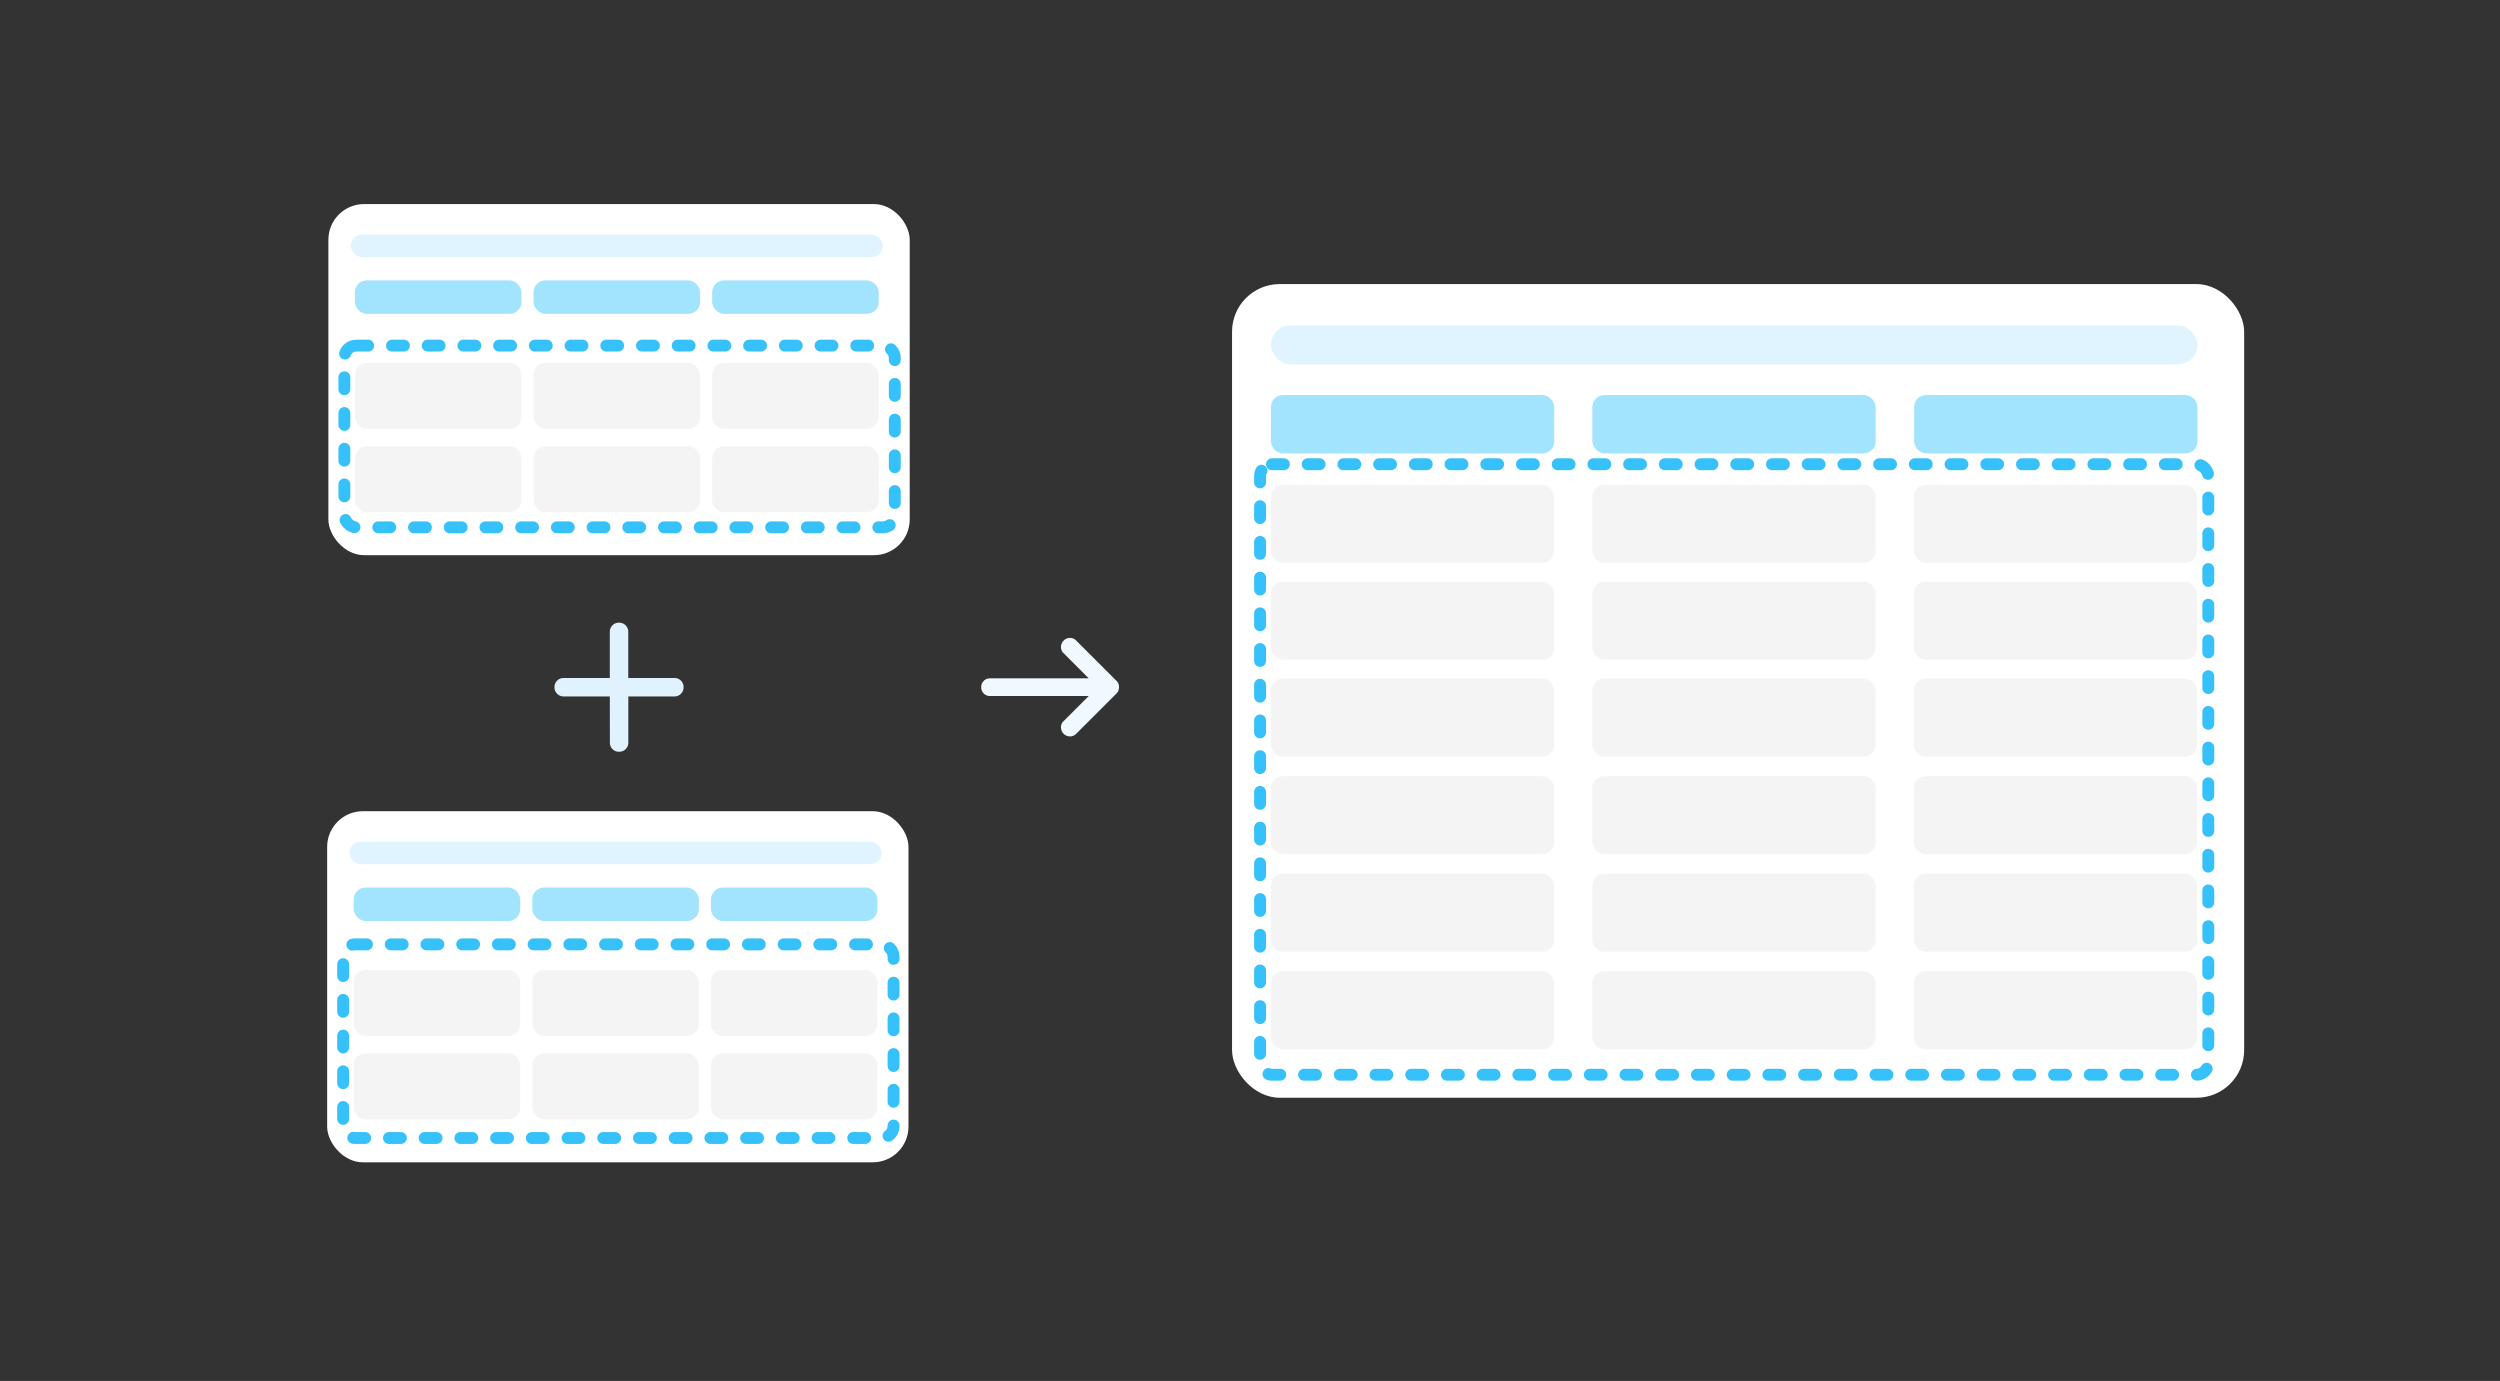 <svg xmlns="http://www.w3.org/2000/svg" width="210" height="116" viewBox="0 0 210 116">
  <rect x="0" y="0" width="210" height="116" fill="#333333" stroke="none"/>
  <g id="func-cdp-k04" transform="translate(0 0.113)">
    <rect id="長方形_19824" data-name="長方形 19824" width="210" height="116" rx="8" transform="translate(0 -0.113)" fill="none"/>
    <g id="グループ_60383" data-name="グループ 60383" transform="translate(-552.508 -881.412)">
      <g id="グループ_60260" data-name="グループ 60260" transform="translate(656 904.163)">
        <rect id="長方形_20378" data-name="長方形 20378" width="85.017" height="68.346" rx="4" transform="translate(0 1)" fill="#fff"/>
        <rect id="長方形_20379" data-name="長方形 20379" width="77.827" height="3.265" rx="1.633" transform="translate(3.266 4.476)" fill="#b9e7fe" opacity="0.46"/>
        <rect id="長方形_20386" data-name="長方形 20386" width="23.797" height="4.898" rx="1" transform="translate(3.266 10.322)" fill="#36c1fa" opacity="0.46"/>
        <rect id="長方形_20638" data-name="長方形 20638" width="23.797" height="4.898" rx="1" transform="translate(30.266 10.322)" fill="#36c1fa" opacity="0.46"/>
        <rect id="長方形_20639" data-name="長方形 20639" width="23.797" height="4.898" rx="1" transform="translate(57.296 10.322)" fill="#36c1fa" opacity="0.46"/>
        <rect id="長方形_20387" data-name="長方形 20387" width="23.797" height="6.56" rx="1" transform="translate(3.266 17.853)" fill="#e6e6e7" opacity="0.46"/>
        <rect id="長方形_20642" data-name="長方形 20642" width="23.797" height="6.56" rx="1" transform="translate(3.266 25.994)" fill="#e6e6e7" opacity="0.46"/>
        <rect id="長方形_20645" data-name="長方形 20645" width="23.797" height="6.56" rx="1" transform="translate(3.266 34.136)" fill="#e6e6e7" opacity="0.46"/>
        <rect id="長方形_20703" data-name="長方形 20703" width="23.797" height="6.56" rx="1" transform="translate(3.266 50.524)" fill="#e6e6e7" opacity="0.46"/>
        <rect id="長方形_20648" data-name="長方形 20648" width="23.797" height="6.56" rx="1" transform="translate(3.266 42.33)" fill="#e6e6e7" opacity="0.46"/>
        <rect id="長方形_20708" data-name="長方形 20708" width="23.797" height="6.56" rx="1" transform="translate(3.266 58.718)" fill="#e6e6e7" opacity="0.46"/>
        <rect id="長方形_20640" data-name="長方形 20640" width="23.797" height="6.56" rx="1" transform="translate(30.266 17.853)" fill="#e6e6e7" opacity="0.46"/>
        <rect id="長方形_20643" data-name="長方形 20643" width="23.797" height="6.56" rx="1" transform="translate(30.266 25.994)" fill="#e6e6e7" opacity="0.46"/>
        <rect id="長方形_20646" data-name="長方形 20646" width="23.797" height="6.56" rx="1" transform="translate(30.266 34.136)" fill="#e6e6e7" opacity="0.46"/>
        <rect id="長方形_20704" data-name="長方形 20704" width="23.797" height="6.56" rx="1" transform="translate(30.266 50.524)" fill="#e6e6e7" opacity="0.46"/>
        <rect id="長方形_20649" data-name="長方形 20649" width="23.797" height="6.56" rx="1" transform="translate(30.266 42.33)" fill="#e6e6e7" opacity="0.46"/>
        <rect id="長方形_20707" data-name="長方形 20707" width="23.797" height="6.56" rx="1" transform="translate(30.266 58.718)" fill="#e6e6e7" opacity="0.46"/>
        <rect id="長方形_20641" data-name="長方形 20641" width="23.797" height="6.56" rx="1" transform="translate(57.266 17.853)" fill="#e6e6e7" opacity="0.46"/>
        <rect id="長方形_20644" data-name="長方形 20644" width="23.797" height="6.56" rx="1" transform="translate(57.266 25.994)" fill="#e6e6e7" opacity="0.46"/>
        <rect id="長方形_20647" data-name="長方形 20647" width="23.797" height="6.56" rx="1" transform="translate(57.266 34.136)" fill="#e6e6e7" opacity="0.46"/>
        <rect id="長方形_20705" data-name="長方形 20705" width="23.797" height="6.56" rx="1" transform="translate(57.266 50.524)" fill="#e6e6e7" opacity="0.46"/>
        <rect id="長方形_20650" data-name="長方形 20650" width="23.797" height="6.56" rx="1" transform="translate(57.266 42.33)" fill="#e6e6e7" opacity="0.46"/>
        <rect id="長方形_20706" data-name="長方形 20706" width="23.797" height="6.56" rx="1" transform="translate(57.266 58.718)" fill="#e6e6e7" opacity="0.46"/>
        <rect id="長方形_20631" data-name="長方形 20631" width="79.65" height="51.281" rx="1" transform="translate(2.354 16.132)" fill="none" stroke="#36c1fa" stroke-linecap="round" stroke-width="1" stroke-dasharray="1 2"/>
      </g>
    </g>
    <g id="グループ_60384" data-name="グループ 60384" transform="translate(-628.416 -887.134)">
      <g id="グループ_60260-2" data-name="グループ 60260" transform="translate(656 904.163)">
        <rect id="長方形_20378-2" data-name="長方形 20378" width="48.832" height="29.492" rx="3" fill="#fff"/>
        <rect id="長方形_20379-2" data-name="長方形 20379" width="44.702" height="1.875" rx="0.938" transform="translate(1.876 2.571)" fill="#b9e7fe" opacity="0.46"/>
        <rect id="長方形_20386-2" data-name="長方形 20386" width="13.99" height="2.813" rx="1" transform="translate(2.227 6.409)" fill="#36c1fa" opacity="0.46"/>
        <rect id="長方形_20657" data-name="長方形 20657" width="13.99" height="5.542" rx="1" transform="translate(2.227 13.339)" fill="#e6e6e7" opacity="0.46"/>
        <rect id="長方形_20660" data-name="長方形 20660" width="13.99" height="5.542" rx="1" transform="translate(2.227 20.339)" fill="#e6e6e7" opacity="0.46"/>
        <rect id="長方形_20655" data-name="長方形 20655" width="13.99" height="2.813" rx="1" transform="translate(17.232 6.409)" fill="#36c1fa" opacity="0.46"/>
        <rect id="長方形_20658" data-name="長方形 20658" width="13.99" height="5.542" rx="1" transform="translate(17.232 13.339)" fill="#e6e6e7" opacity="0.46"/>
        <rect id="長方形_20661" data-name="長方形 20661" width="13.99" height="5.542" rx="1" transform="translate(17.232 20.339)" fill="#e6e6e7" opacity="0.46"/>
        <rect id="長方形_20656" data-name="長方形 20656" width="13.99" height="2.813" rx="1" transform="translate(32.237 6.409)" fill="#36c1fa" opacity="0.46"/>
        <rect id="長方形_20659" data-name="長方形 20659" width="13.99" height="5.542" rx="1" transform="translate(32.237 13.339)" fill="#e6e6e7" opacity="0.46"/>
        <rect id="長方形_20662" data-name="長方形 20662" width="13.99" height="5.542" rx="1" transform="translate(32.237 20.339)" fill="#e6e6e7" opacity="0.46"/>
        <rect id="長方形_20631-2" data-name="長方形 20631" width="46.235" height="15.265" rx="1" transform="translate(1.343 11.889)" fill="none" stroke="#36c1fa" stroke-linecap="round" stroke-width="1" stroke-dasharray="1 2"/>
      </g>
    </g>
    <g id="グループ_60385" data-name="グループ 60385" transform="translate(-628.519 -836.134)">
      <g id="グループ_60260-3" data-name="グループ 60260" transform="translate(656 904.163)">
        <rect id="長方形_20378-3" data-name="長方形 20378" width="48.832" height="29.492" rx="3" fill="#fff"/>
        <rect id="長方形_20379-3" data-name="長方形 20379" width="44.702" height="1.875" rx="0.938" transform="translate(1.876 2.571)" fill="#b9e7fe" opacity="0.46"/>
        <rect id="長方形_20386-3" data-name="長方形 20386" width="13.99" height="2.813" rx="1" transform="translate(2.227 6.409)" fill="#36c1fa" opacity="0.46"/>
        <rect id="長方形_20657-2" data-name="長方形 20657" width="13.99" height="5.542" rx="1" transform="translate(2.227 13.339)" fill="#e6e6e7" opacity="0.46"/>
        <rect id="長方形_20660-2" data-name="長方形 20660" width="13.99" height="5.542" rx="1" transform="translate(2.227 20.339)" fill="#e6e6e7" opacity="0.46"/>
        <rect id="長方形_20655-2" data-name="長方形 20655" width="13.99" height="2.813" rx="1" transform="translate(17.232 6.409)" fill="#36c1fa" opacity="0.46"/>
        <rect id="長方形_20658-2" data-name="長方形 20658" width="13.99" height="5.542" rx="1" transform="translate(17.232 13.339)" fill="#e6e6e7" opacity="0.46"/>
        <rect id="長方形_20661-2" data-name="長方形 20661" width="13.99" height="5.542" rx="1" transform="translate(17.232 20.339)" fill="#e6e6e7" opacity="0.46"/>
        <rect id="長方形_20656-2" data-name="長方形 20656" width="13.99" height="2.813" rx="1" transform="translate(32.237 6.409)" fill="#36c1fa" opacity="0.46"/>
        <rect id="長方形_20659-2" data-name="長方形 20659" width="13.99" height="5.542" rx="1" transform="translate(32.237 13.339)" fill="#e6e6e7" opacity="0.46"/>
        <rect id="長方形_20662-2" data-name="長方形 20662" width="13.99" height="5.542" rx="1" transform="translate(32.237 20.339)" fill="#e6e6e7" opacity="0.46"/>
        <rect id="長方形_20631-3" data-name="長方形 20631" width="46.235" height="16.265" rx="1" transform="translate(1.343 11.184)" fill="none" stroke="#36c1fa" stroke-linecap="round" stroke-width="1" stroke-dasharray="1 2"/>
      </g>
    </g>
    <path id="パス_31487" data-name="パス 31487" d="M204.646-753.8h-3.872a.749.749,0,0,1-.552-.223.749.749,0,0,1-.223-.552.749.749,0,0,1,.223-.552.749.749,0,0,1,.552-.223h3.872v-3.872a.749.749,0,0,1,.223-.552.749.749,0,0,1,.552-.223.749.749,0,0,1,.552.223.749.749,0,0,1,.223.552v3.872h3.872a.749.749,0,0,1,.552.223.749.749,0,0,1,.223.552.749.749,0,0,1-.223.552.749.749,0,0,1-.552.223H206.2v3.872a.749.749,0,0,1-.223.552.749.749,0,0,1-.552.223.749.749,0,0,1-.552-.223.749.749,0,0,1-.223-.552Z" transform="translate(-153.421 812.188)" fill="#e0f2fe"/>
    <path id="arrow_right_alt_FILL0_wght400_GRAD0_opsz24" d="M9.032,4.879H.743A.73.73,0,0,1,0,4.136a.73.73,0,0,1,.743-.743H9.032L6.914,1.274A.681.681,0,0,1,6.7.753a.784.784,0,0,1,.214-.52A.758.758,0,0,1,7.443,0a.692.692,0,0,1,.53.214l3.4,3.4a.653.653,0,0,1,.158.242.859.859,0,0,1,0,.558.651.651,0,0,1-.158.242l-3.4,3.4a.692.692,0,0,1-.53.214.758.758,0,0,1-.53-.232.784.784,0,0,1-.214-.52A.681.681,0,0,1,6.914,7Z" transform="translate(82.421 53.474)" fill="#f0f9ff"/>
  </g>
</svg>
